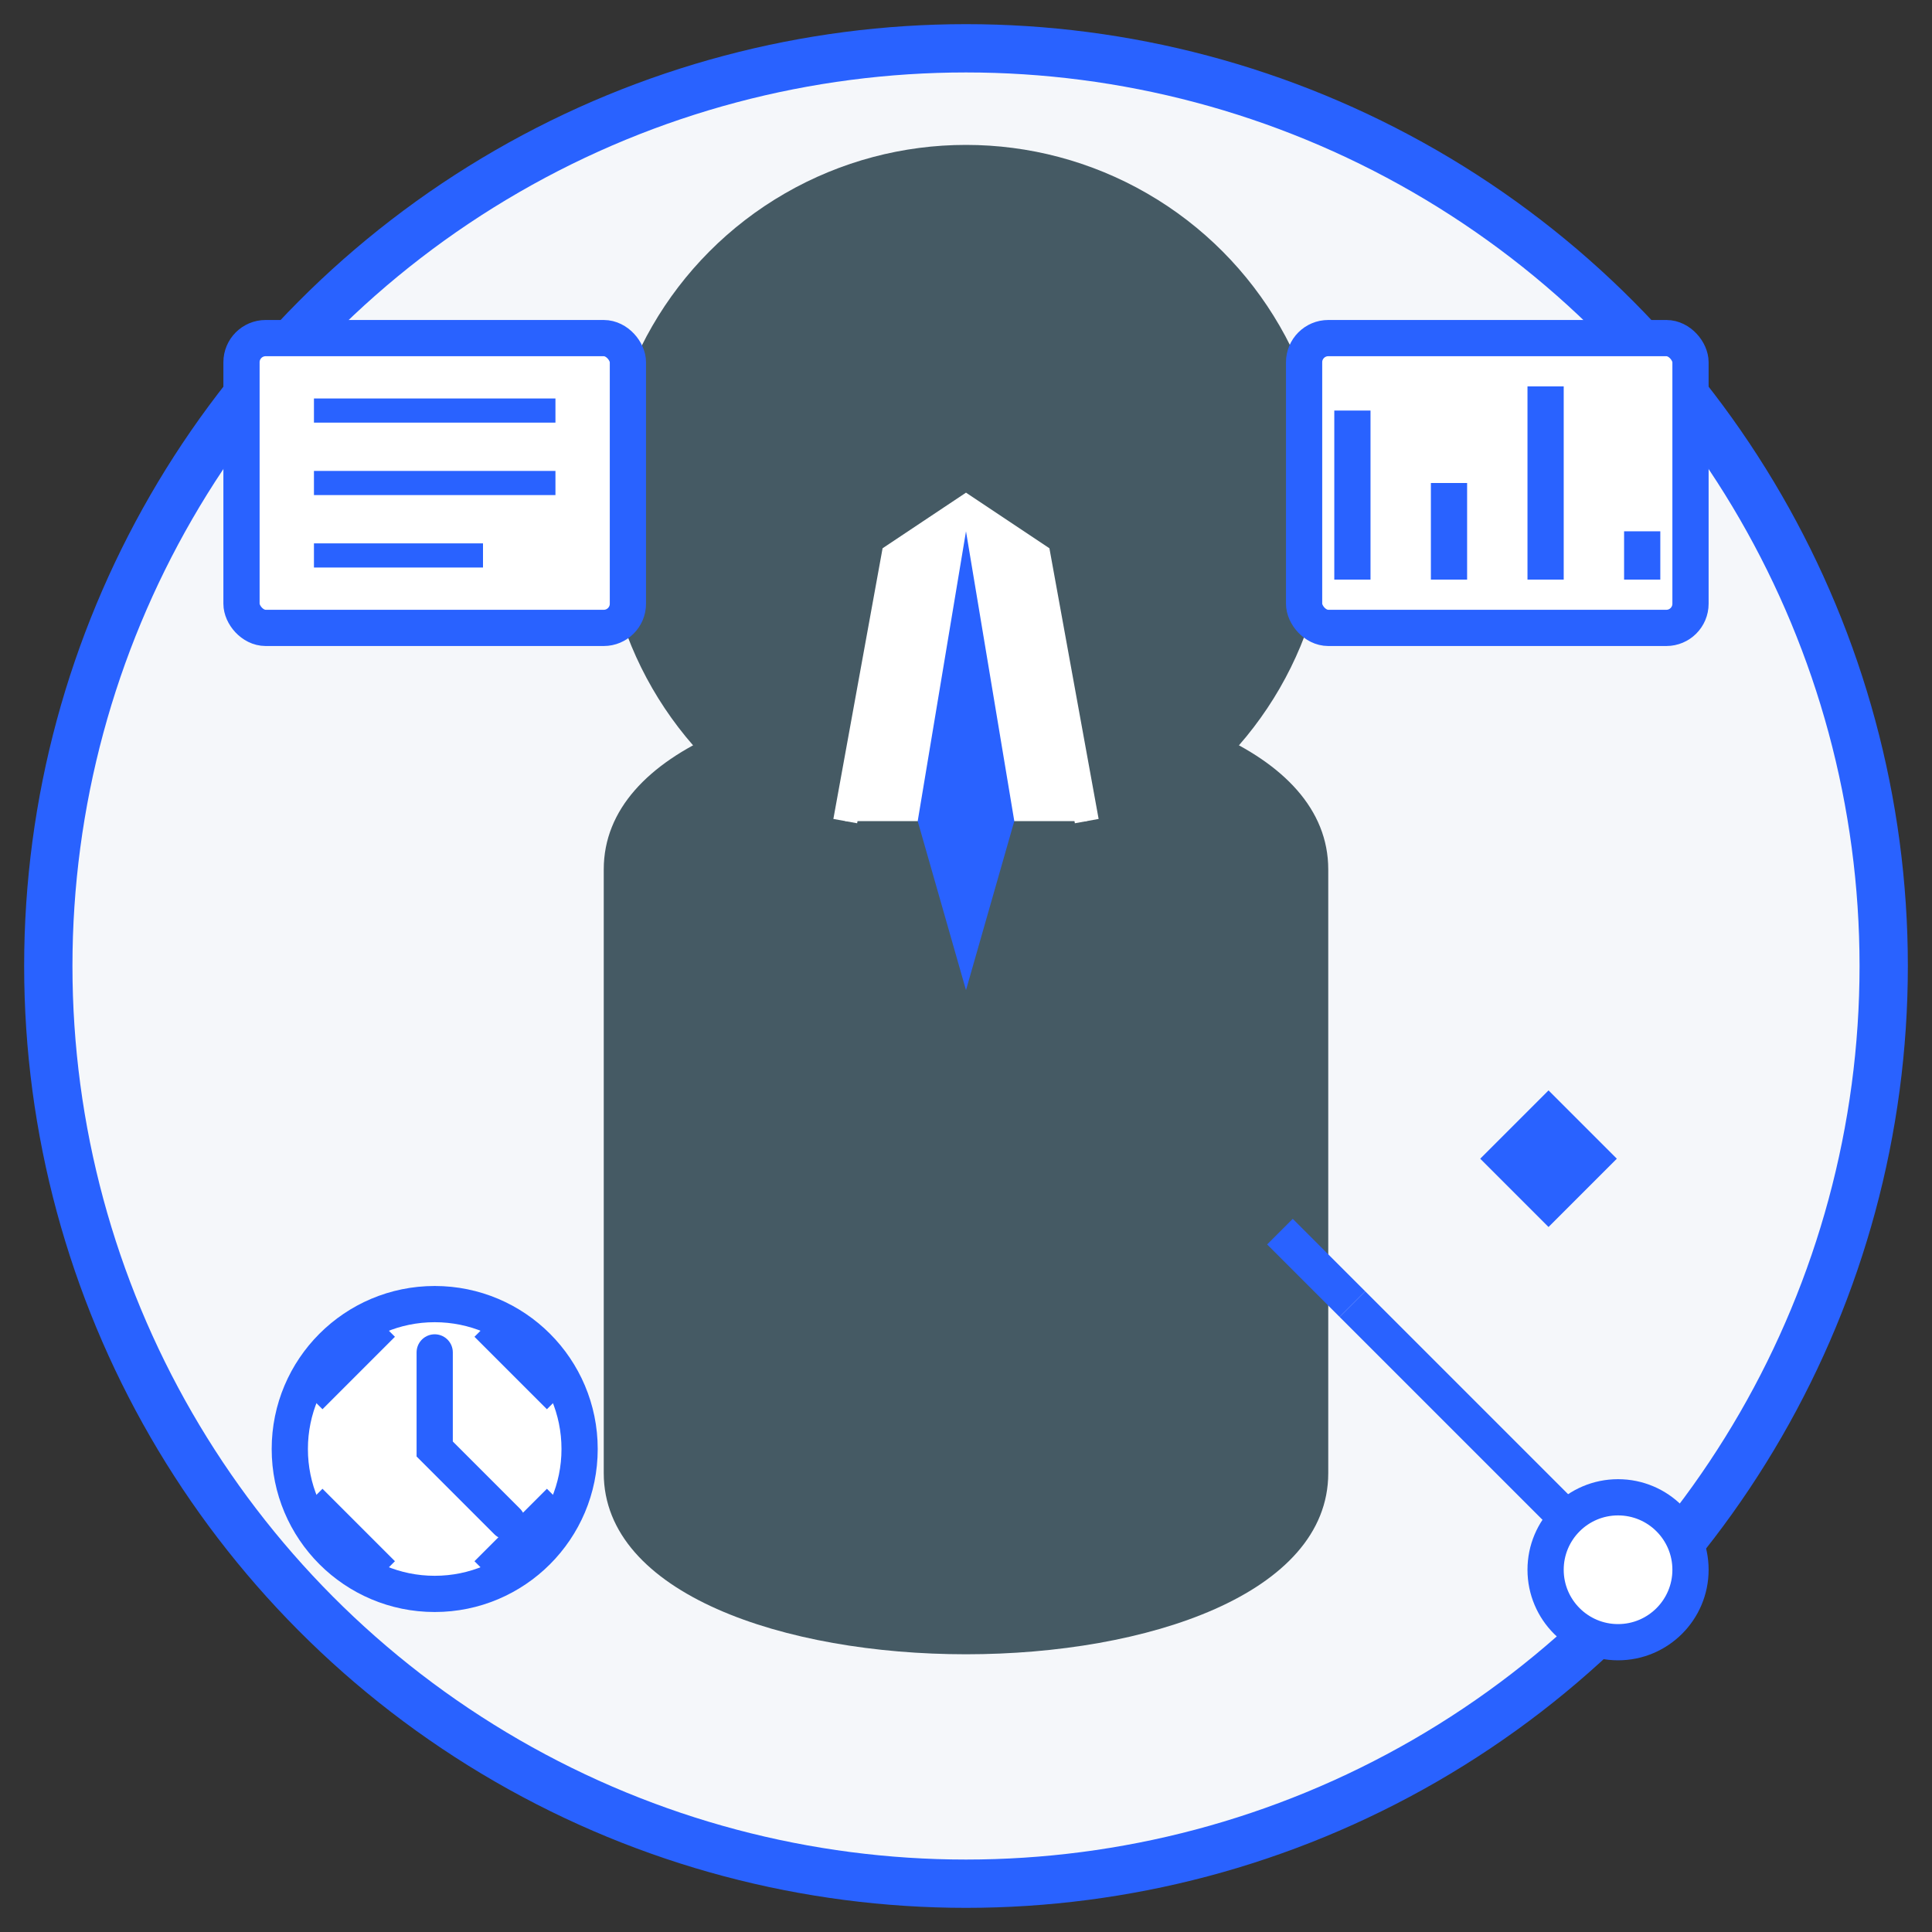 <svg xmlns="http://www.w3.org/2000/svg" width="80" height="80" viewBox="0 0 80 80">
  <rect x="0" y="0" width="80" height="80" fill="#333333" stroke="none"/>
  <circle cx="40" cy="40" r="38" fill="#F5F7FA" stroke="#2962FF" stroke-width="2" />
  
  <!-- Author profile picture (abstract professional person) -->
  <g transform="translate(40, 36)">
    <!-- Head -->
    <circle cx="0" cy="-15" r="15" fill="#455A64" />
    
    <!-- Body/Suit -->
    <path d="M-15,0 C-15,-10 15,-10 15,0 L15,25 C15,35 -15,35 -15,25 Z" fill="#455A64" />
    
    <!-- White collar/shirt detail -->
    <path d="M-5,-2 L-3,-13 L0,-15 L3,-13 L5,-2" fill="#FFFFFF" stroke="#FFFFFF" stroke-width="1" />
    
    <!-- Tie -->
    <path d="M0,-14 L2,-2 L0,5 L-2,-2 Z" fill="#2962FF" />
  </g>
  
  <!-- Decorative elements representing expertise -->
  <g>
    <!-- Documents/book (representing author's knowledge) -->
    <g transform="translate(18, 20)">
      <rect x="-8" y="-6" width="16" height="12" fill="#FFFFFF" stroke="#2962FF" stroke-width="1.5" rx="1" />
      <line x1="-5" y1="-3" x2="5" y2="-3" stroke="#2962FF" stroke-width="1" />
      <line x1="-5" y1="0" x2="5" y2="0" stroke="#2962FF" stroke-width="1" />
      <line x1="-5" y1="3" x2="2" y2="3" stroke="#2962FF" stroke-width="1" />
    </g>
    
    <!-- Analytics/charts icon (representing data analysis expertise) -->
    <g transform="translate(62, 20)">
      <rect x="-8" y="-6" width="16" height="12" fill="#FFFFFF" stroke="#2962FF" stroke-width="1.5" rx="1" />
      <line x1="-6" y1="4" x2="-6" y2="-3" stroke="#2962FF" stroke-width="1.5" />
      <line x1="-2" y1="4" x2="-2" y2="0" stroke="#2962FF" stroke-width="1.5" />
      <line x1="2" y1="4" x2="2" y2="-4" stroke="#2962FF" stroke-width="1.5" />
      <line x1="6" y1="4" x2="6" y2="2" stroke="#2962FF" stroke-width="1.5" />
    </g>
    
    <!-- Pen/writing tool (representing thought leadership) -->
    <g transform="translate(62, 60)">
      <path d="M-6,-6 L4,4" stroke="#2962FF" stroke-width="1.5" />
      <path d="M-9,-9 L-6,-6" stroke="#2962FF" stroke-width="1.5" />
      <rect x="-9" y="-12" width="4" height="4" fill="#2962FF" transform="rotate(45)" />
      <circle cx="5" cy="5" r="3" fill="#FFFFFF" stroke="#2962FF" stroke-width="1.5" />
    </g>
    
    <!-- Strategy icon (representing strategic thinking) -->
    <g transform="translate(18, 60)">
      <circle cx="0" cy="0" r="6" fill="#FFFFFF" stroke="#2962FF" stroke-width="1.5" />
      <path d="M0,-4 L0,0 L3,3" fill="none" stroke="#2962FF" stroke-width="1.5" stroke-linecap="round" />
      <path d="M2,-5 L5,-2 M-2,-5 L-5,-2 M-5,2 L-2,5 M5,2 L2,5" stroke="#2962FF" stroke-width="1" />
    </g>
  </g>
</svg>